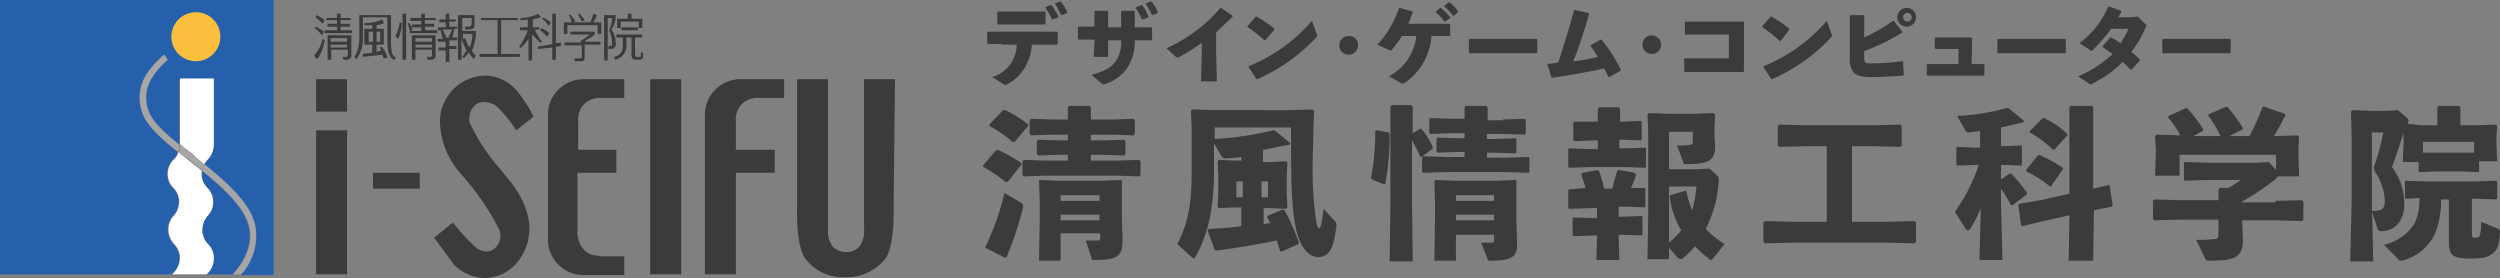<svg xmlns="http://www.w3.org/2000/svg" width="347.2" height="38.611" viewBox="0 0 347.2 38.611">
  <rect x="0" y="0" width="347.2" height="38.611" fill="#808080" stroke="none"/>
  <g id="レイヤー_2" transform="translate(-2.7 -2.1)">
    <g id="グループ_101" data-name="グループ 101">
      <g id="グループ_99" data-name="グループ 99">
        <rect id="長方形_104" data-name="長方形 104" width="4.3" height="4.5" transform="translate(46.6 13.1)" fill="#3b3b3b"/>
        <rect id="長方形_105" data-name="長方形 105" width="6.5" height="2.2" transform="translate(54.5 26.1)" fill="#3b3b3b"/>
        <rect id="長方形_106" data-name="長方形 106" width="4.3" height="27.1" transform="translate(93 13.1)" fill="#3b3b3b"/>
        <rect id="長方形_107" data-name="長方形 107" width="4.3" height="20" transform="translate(46.6 20.2)" fill="#3b3b3b"/>
        <path id="パス_598" data-name="パス 598" d="M85.9,37.6a2.672,2.672,0,0,1-2-.7,3.622,3.622,0,0,1-1-2.6V26.1h5.4V22.9H83V19a3,3,0,0,1,1-2.6,3.08,3.08,0,0,1,2-.7h3.4V13.1H83.8a4.91,4.91,0,0,0-3.6,1.5A4.762,4.762,0,0,0,78.8,18V35.4a4.762,4.762,0,0,0,1.4,3.4,4.91,4.91,0,0,0,3.6,1.5h5.6V37.7H85.9Z" fill="#3b3b3b"/>
        <path id="パス_599" data-name="パス 599" d="M105.6,13.1a4.91,4.91,0,0,0-3.6,1.5,4.762,4.762,0,0,0-1.4,3.4V40.2h4.3V26.1h5.4V22.9h-5.4V19a3,3,0,0,1,1-2.6,3.08,3.08,0,0,1,2-.7h3.7V13.1Z" fill="#3b3b3b"/>
        <path id="パス_600" data-name="パス 600" d="M127,13.1h-4.3V34a3.4,3.4,0,0,1-.7,2.4,2.314,2.314,0,0,1-1.8.7,2.587,2.587,0,0,1-1.8-.7,3.4,3.4,0,0,1-.7-2.4V13.1h-4.3V31c0,.1-.2,5.3,1.2,7.1h0a6.58,6.58,0,0,0,5.5,2.5h0a6.863,6.863,0,0,0,5.5-2.5h0c1.4-1.8,1.2-7.1,1.2-7.1l.2-17.9Z" fill="#3b3b3b"/>
        <path id="パス_601" data-name="パス 601" d="M68.6,16.8a1.651,1.651,0,0,1,1.5-.5,2.976,2.976,0,0,1,1.5.5,18.1,18.1,0,0,1,2.8,3.4l2.4-1.9a16.971,16.971,0,0,0-2.6-3.9,5.871,5.871,0,0,0-3.9-1.8A6.4,6.4,0,0,0,63.8,19a11.085,11.085,0,0,0,2.8,7.1l1.1,1.3a36.5,36.5,0,0,1,4.2,6.3,2.663,2.663,0,0,1,.3,1.2,2.36,2.36,0,0,1-.7,1.6A1.651,1.651,0,0,1,70,37a2.349,2.349,0,0,1-1.4-.7,29.075,29.075,0,0,1-3-3.3L63,35.1l2.7,3.7a6.282,6.282,0,0,0,4,1.9A5.787,5.787,0,0,0,74,39.1a7.182,7.182,0,0,0,2.2-4.8h0s.5-3.2-2.8-7.2l-1.3-1.6a26.717,26.717,0,0,1-4-6,1.389,1.389,0,0,1-.2-1.1,2.175,2.175,0,0,1,.7-1.6Z" fill="#3b3b3b"/>
      </g>
      <g id="グループ_100" data-name="グループ 100">
        <rect id="長方形_108" data-name="長方形 108" width="0.5" height="6.4" transform="translate(58.6 4)" fill="#3b3b3b"/>
        <path id="パス_602" data-name="パス 602" d="M57.1,9.1A6.22,6.22,0,0,1,57,7.5V4.2H52.6V7.5a5.546,5.546,0,0,1-.7,2.6l.3.2a4.631,4.631,0,0,0,.9-2.7V4.5h3.4v3a14.747,14.747,0,0,0,.1,1.6s.2,1.2.9,1.3l.2-.3A1,1,0,0,1,57.1,9.1Z" fill="#3b3b3b"/>
        <path id="パス_603" data-name="パス 603" d="M47.5,5.4l.3-.5a7.174,7.174,0,0,0-1.1-.7l-.2.3a5.8,5.8,0,0,1,1,.9Z" fill="#3b3b3b"/>
        <path id="パス_604" data-name="パス 604" d="M47.4,7l.3-.5a7.174,7.174,0,0,0-1.1-.7l-.2.2a4.322,4.322,0,0,1,1,1Z" fill="#3b3b3b"/>
        <path id="パス_605" data-name="パス 605" d="M78.9,5.7l.3-.5a7.174,7.174,0,0,0-1.1-.7l-.1.2a4.886,4.886,0,0,1,.9,1Z" fill="#3b3b3b"/>
        <path id="パス_606" data-name="パス 606" d="M78.7,7.2l.3-.5A7.174,7.174,0,0,0,77.9,6l-.2.3a5.8,5.8,0,0,1,1,.9Z" fill="#3b3b3b"/>
        <path id="パス_607" data-name="パス 607" d="M46.3,9.8l.4.5c.7-.5,1.1-2.6,1.1-2.6l-.3-.2A4.68,4.68,0,0,1,46.3,9.8Z" fill="#3b3b3b"/>
        <path id="パス_608" data-name="パス 608" d="M57.6,7.1l.4.4a5.909,5.909,0,0,0,.5-2.2l-.3-.1A5.075,5.075,0,0,1,57.6,7.1Z" fill="#3b3b3b"/>
        <path id="パス_609" data-name="パス 609" d="M77.7,8l.3-.1a5.544,5.544,0,0,1-1-1.7h.6V5.9h-.9V4.8c.4-.1.8-.2,1.1-.3L77.5,4a6.365,6.365,0,0,1-2.5.6v.3a5.809,5.809,0,0,0,1-.1V5.9H74.9v.4H76a10.222,10.222,0,0,1-1.2,2.3l.2.2a10.607,10.607,0,0,0,1.1-1.3v3h.5V6.9L77.7,8Z" fill="#3b3b3b"/>
        <path id="パス_610" data-name="パス 610" d="M68.2,9.1a1.08,1.08,0,0,0,.3-.7,6.933,6.933,0,0,0,.3-1.6h0V6.4H66.9V4.6h1.3v.8a.392.392,0,0,1-.4.4h-.5v.4h.5c.9,0,.8-.6.8-.6v-1h0V4.2H66.3v6.2h.5v-3a7.335,7.335,0,0,0,.7,1.7l-.6.9.2.2s.3-.3.7-.8a7.051,7.051,0,0,0,.7.9l.3-.5a1.2,1.2,0,0,1-.4-.4l-.2-.3Zm-.9-1.7-.3.1V6.8h1.3a6.268,6.268,0,0,1-.1,1.1s-.1.3-.3.8A8.1,8.1,0,0,1,67.3,7.4Z" fill="#3b3b3b"/>
        <path id="パス_611" data-name="パス 611" d="M55.7,8.6l-.3.1a.758.758,0,0,1,.2.4l-.6.2v-1h1V6.1H55V5.6c.4-.1.8-.1,1-.3l-.2-.5a5.524,5.524,0,0,1-2.5.5v.3h1.1v.5H53.3V8.3h1.1V9.4l-1.3.2V10l2.7-.3a4.2,4.2,0,0,0,.2.5l.5-.1a3.363,3.363,0,0,0-.8-1.5Zm-.2-2.1V7.9H55V6.5ZM53.9,7.9V6.5h.6V7.9Z" fill="#3b3b3b"/>
        <path id="パス_612" data-name="パス 612" d="M72.3,4.9h2.3V4.6H69.5v.3h2.3V9.6H69.3V10h5.6V9.6H72.3Z" fill="#3b3b3b"/>
        <path id="パス_613" data-name="パス 613" d="M80.6,8l-.7.1V4h-.5V8.2l-2,.4v.3l2-.2v1.7h.5V8.6l.7-.1Z" fill="#3b3b3b"/>
        <path id="パス_614" data-name="パス 614" d="M83.9,4.9s-.5-.7-.7-.9l-.2.1.5,1Z" fill="#3b3b3b"/>
        <path id="パス_615" data-name="パス 615" d="M88.1,8.6s.2-.1.1-.7a2.919,2.919,0,0,0-.6-1.7,2.919,2.919,0,0,0,.6-1.7V4.2H86.6v.4h0v5.9h.5V4.6h.6a4.651,4.651,0,0,1-.4,1.7h0A4.651,4.651,0,0,1,87.7,8v.3c0,.1-.1.2-.5.2v.4c.1,0,.8.1.9-.3Z" fill="#3b3b3b"/>
        <path id="パス_616" data-name="パス 616" d="M81.5,5.6h4.2V6.8h.5V5.2H85.1a4.172,4.172,0,0,0,.5-1L85.1,4a8.338,8.338,0,0,1-.4,1.2H82.3l.3-.2s-.5-.7-.7-.9l-.2.1a3.679,3.679,0,0,1,.4,1H81V6.8h.5V5.6Z" fill="#3b3b3b"/>
        <path id="パス_617" data-name="パス 617" d="M88.9,5.1h2.5V6h.5V4.7H90.4V4h-.5v.7H88.4V6h.5Z" fill="#3b3b3b"/>
        <path id="パス_618" data-name="パス 618" d="M65.1,5.1H66V4.8h-.9V4h-.5v.8h-.9v.4h.9v.7H63.5v.4h.4a6.985,6.985,0,0,0,.3,1.2h-.7v.4h1.1v.8h-1v.4h1v1.6h.5V8.9h1V8.5h-1V7.7h1.1V7.3h-.7a5.274,5.274,0,0,0,.3-1.2h.4V5.8H65.1V5.1Zm.2,2.2h-.8l.2-.1a9.25,9.25,0,0,1-.5-1h1.3a9.25,9.25,0,0,1-.5,1l.3.1Z" fill="#3b3b3b"/>
        <rect id="長方形_109" data-name="長方形 109" width="2.3" height="0.4" transform="translate(89 5.9)" fill="#3b3b3b"/>
        <path id="パス_619" data-name="パス 619" d="M84,7.7h0c.4-.2,1.1-.5,1.3-.9h0V6.5H81.9v.4h2.7a9.234,9.234,0,0,1-1.3.9l.1.2H81.1v.4h2.4V10a.2.2,0,0,1-.2.2h-.8v.4h1a.392.392,0,0,0,.4-.4V8.3h2.2V7.9H84V7.7Zm-.6.2Z" fill="#3b3b3b"/>
        <path id="パス_620" data-name="パス 620" d="M61.7,5.8H63V5.4H61.7V4.9h1.5V4.6H61.7V4h-.5v.6H59.7V5h1.5v.5H59.9v.4h1.3v.5H59.7l.3-.2s-.3-.8-.5-.9l-.2.1a2.947,2.947,0,0,1,.3,1v.3h3.8V6.3H61.8l-.1-.5Z" fill="#3b3b3b"/>
        <path id="パス_621" data-name="パス 621" d="M63.1,7H59.9v3.4h.5V9h2.3v.8a.2.2,0,0,1-.2.2H62l.1.4h.5a.626.626,0,0,0,.6-.5V7.2h0L63.1,7Zm-2.7.4h2.3v.5H60.4Zm0,1.3V8.3h2.3v.4Z" fill="#3b3b3b"/>
        <path id="パス_622" data-name="パス 622" d="M50,5.8h1.3V5.4H50V4.9h1.4V4.6H50V4h-.5v.6H48v.3h1.5v.5H48.2v.4h1.3v.5H47.8v.4h3.8V6.3H50Z" fill="#3b3b3b"/>
        <path id="パス_623" data-name="パス 623" d="M51.4,7H48.2v3.4h.5V9H51v.8a.2.2,0,0,1-.2.2h-.5l.1.4h.5a.626.626,0,0,0,.6-.5V7.2h0V7Zm-2.8.4h2.3v.5H48.6Zm0,1.3V8.3h2.3v.4Z" fill="#3b3b3b"/>
        <path id="パス_624" data-name="パス 624" d="M91.7,9.4v.4s0,.2-.1.2h-.5s-.2,0-.2-.3V7.3h1V6.9H88.3v.4h.9V8.5A1.447,1.447,0,0,1,88,10l.1.4a1.97,1.97,0,0,0,1.6-1.9V7.3h.7V9.7a1.338,1.338,0,0,0,.1.5.758.758,0,0,0,.4.2h.6s.5,0,.5-.4V9.4Z" fill="#3b3b3b"/>
      </g>
    </g>
    <g id="グループ_103" data-name="グループ 103">
      <g id="グループ_102" data-name="グループ 102">
        <path id="パス_625" data-name="パス 625" d="M2.7,2.1V40.2H35c1.5-1.7,2.7-3.9,2.3-6.3-.5-2.8-3.4-5.5-6.6-8.1v.5a2.732,2.732,0,0,0,.8,1.9h0a2.656,2.656,0,0,1,0,3.8h0a2.792,2.792,0,0,0-.8,2,3.176,3.176,0,0,0,.8,2h0a2.732,2.732,0,0,1,.8,1.9,2.9,2.9,0,0,1-1,2.3H26.5a2.99,2.99,0,0,0,1.1-2.3,2.732,2.732,0,0,0-.8-1.9h0a2.792,2.792,0,0,1-.8-2,2.973,2.973,0,0,1,.8-2h0a2.64,2.64,0,0,0,.7-1.9,2.732,2.732,0,0,0-.8-1.9h0a2.732,2.732,0,0,1-.8-1.9,3.176,3.176,0,0,1,.8-2l.1-.1a3.328,3.328,0,0,0,.6-1c-2.2-1.7-4-3.4-4.7-4.9a5.99,5.99,0,0,1,.3-5.8,9.937,9.937,0,0,1,2.5-2.8,1.794,1.794,0,0,0,.5.7,10.928,10.928,0,0,0-2.2,2.5,5.518,5.518,0,0,0-.3,5c.6,1.3,2.2,2.7,4.1,4.3V13.1h4.7v9.3h0a2.875,2.875,0,0,1-.7,1.8l-.1.1a4.233,4.233,0,0,0-.5.7c3.3,2.7,6.6,5.6,7.1,8.8a8.025,8.025,0,0,1-2,6.5h4.6V2.1Z" fill="#2660ac"/>
        <path id="パス_626" data-name="パス 626" d="M38.2,33.7c-.5-3.2-3.8-6.1-7.1-8.8,0,.1-.1.1-.1.2a1.854,1.854,0,0,0-.2.7c3.1,2.5,6.1,5.3,6.6,8.1.4,2.5-.8,4.6-2.3,6.3h1.1A7.929,7.929,0,0,0,38.2,33.7Z" fill="#a6a6a6"/>
        <path id="パス_627" data-name="パス 627" d="M27.6,22.4h0v-.2c-1.9-1.5-3.5-3-4.1-4.3a4.977,4.977,0,0,1,.3-5A10.928,10.928,0,0,1,26,10.4c-.2-.2-.3-.5-.5-.7A14.36,14.36,0,0,0,23,12.5a5.99,5.99,0,0,0-.3,5.8c.7,1.5,2.6,3.2,4.7,4.9h0a1.345,1.345,0,0,0,.2-.8Z" fill="#a6a6a6"/>
        <path id="パス_628" data-name="パス 628" d="M31.1,24.9a3.039,3.039,0,0,1,.5-.7l.1-.1a3.115,3.115,0,0,0,.7-1.8h0V13H27.7v9.1a21.965,21.965,0,0,0,1.8,1.4,7,7,0,0,0,1.6,1.4Z" fill="#fff"/>
        <path id="パス_629" data-name="パス 629" d="M27.5,23.2a2.075,2.075,0,0,1-.6,1l-.1.1a2.792,2.792,0,0,0-.8,2,2.732,2.732,0,0,0,.8,1.9h0a2.732,2.732,0,0,1,.8,1.9,3.157,3.157,0,0,1-.7,1.9h0a2.792,2.792,0,0,0-.8,2,3.176,3.176,0,0,0,.8,2h0a2.732,2.732,0,0,1,.8,1.9,2.99,2.99,0,0,1-1.1,2.3h4.8a2.9,2.9,0,0,0,1-2.3,2.732,2.732,0,0,0-.8-1.9h0a2.792,2.792,0,0,1-.8-2,3.176,3.176,0,0,1,.8-2h0a2.64,2.64,0,0,0,.7-1.9,2.732,2.732,0,0,0-.8-1.9h0a2.732,2.732,0,0,1-.8-1.9v-.5c-.6-.5-1.3-1-1.9-1.5-.4-.4-.9-.7-1.3-1.1Z" fill="#fff"/>
        <path id="パス_630" data-name="パス 630" d="M31.1,24.9c-.6-.4-1.1-.9-1.6-1.3a21.965,21.965,0,0,0-1.8-1.4v.2h0a2.2,2.2,0,0,1-.1.8h0c.5.4.9.7,1.4,1.1.6.5,1.3,1,1.9,1.5a1.445,1.445,0,0,1,.2-.7c-.1-.1,0-.1,0-.2Z" fill="#a6a6a6"/>
      </g>
      <path id="パス_631" data-name="パス 631" d="M33.3,7.2a3.4,3.4,0,1,1-3.4-3.4A3.372,3.372,0,0,1,33.3,7.2Z" fill="#f9bf3d"/>
    </g>
    <g id="グループ_104" data-name="グループ 104">
      <path id="パス_632" data-name="パス 632" d="M142.7,27.3l-.3.1a21.251,21.251,0,0,0-3.1-2.1l-.1-.2L141,23l.3-.1a27.408,27.408,0,0,1,3.2,1.8l.1.2Zm-3.2,9.2a36.493,36.493,0,0,0,2.7-7.6l2.4,1.4a.551.551,0,0,1,.2.5,47.428,47.428,0,0,1-2.3,7l-.2.1-2.6-1.3Zm4.1-14.7h-.3a15.283,15.283,0,0,0-3.2-2.2v-.2l1.9-2h.3a15.5,15.5,0,0,1,3.2,2v.2Zm13.6-3.1,2.9-.1.2.2v1.9l-.2.2-2.9-.1h-3v.8h1.7l2.9-.1.2.2v1.8l-.2.2-2.9-.1h-1.7v.8H158l2.9-.1.2.2v1.9l-.2.2-2.9-.1H147.8l-2.9.1-.2-.2V24.5l.2-.2,2.9.1H151v-.8h-1.2l-2.9.1-.2-.2V21.7l.2-.2,2.9.1H151v-.8h-2.2l-2.9.1-.2-.2V18.8l.2-.2,2.9.1H151V17l.2-.2H154l.2.2v1.7ZM150,34.6v3.7h-3l.1-5.9V30l-.1-2.8.1-.1,2.6.1h6l2.7-.1.1.1v5.4l.1,2.9c0,2.2-.7,2.7-3.9,2.7-.3,0-.4,0-.4-.2l-.8-2.5h1.7c.2,0,.3-.1.3-.4v-.6H150Zm5.4-5.4H150V30h5.4Zm0,2.7H150v.8h5.4Z" fill="#3b3b3b"/>
      <path id="パス_633" data-name="パス 633" d="M175.1,23.9a16.352,16.352,0,0,1-2.2.2.588.588,0,0,1-.5-.2L171.3,22v3.8c0,5.1-.8,8.9-2.6,12l-.2.2c-.1,0-.2-.1-.3-.2l-2-1.8c1.5-2.9,2-5.5,2-10.1V20.1l-.1-2.6.2-.2,2.9.1H182l3-.1.2.2-.1,2.6c0,1.8-.1,3.3-.1,4.8a51.628,51.628,0,0,0,.4,7.3c.2,1.3.3,1.6.5,1.6s.4-.7.6-2.7l1.5,1.6a.829.829,0,0,1,.3.8c-.4,3.3-1.1,4.3-2.5,4.3-1.2,0-2.7-1.1-3.3-4.9-.5-3.1-.5-7.1-.5-13.1H171.4v1.6a45.368,45.368,0,0,0,8.1-1.2h.2c.9.7,1.5,1.2,2.2,1.8l-.1.2c-1.3.2-2.5.5-3.7.7v1.7h1l2.2-.1.2.2-.1,1.9v2.3l.1,2-.2.2L179,31h-.8v2.2c.3,0,.6-.1.9-.1-.1-.3-.3-.5-.4-.8v-.2l2.1-.9.3.1a30.662,30.662,0,0,1,2,4.5l-.1.2-2.2,1h-.3c-.2-.5-.3-1-.5-1.5-2.5.5-5.2,1-8.4,1.4l-.2-.1-1-2.7.2-.2c1.7-.1,3.2-.2,4.5-.4V30.9h-.7L172,31l-.2-.2.1-2.1V26.4l-.1-1.9.2-.2,2.2.1h.9v-.5Zm-.7,3.4v2.2h.9V27.3Zm3.5,2.2h.9V27.3h-.9Z" fill="#3b3b3b"/>
      <path id="パス_634" data-name="パス 634" d="M195.6,20.5l.1.2a38.519,38.519,0,0,1-.6,6.9l-.2.1-1.7-.7-.1-.2a33.4,33.4,0,0,0,.6-6.5l.2-.1Zm4.3-.5h.2a8.69,8.69,0,0,1,1.6,2.6l-.1.2-1.5,1.1-.2-.1a14.955,14.955,0,0,0-1.1-2.2v8.7l.1,8.1h-3.2l.1-8.1V16.9l.2-.2h2.7l.2.2v3.7Zm11.5-1.3,3-.1.2.1v2l-.2.1-3-.1h-2.2v.7h.9l3.1-.1.1.1v1.9l-.1.1-3.1-.1h-.9V24h2.7l3.1-.1.1.1v2l-.1.1-3.1-.1h-8.5l-3,.1-.2-.1V24l.1-.2,3.1.1h2.7v-.7h-.7l-3,.1-.2-.1V21.4l.1-.2,3.1.1h.7v-.7h-1.7l-3,.1-.2-.1v-2l.1-.1,3.1.1h1.7V17l.2-.2h2.8l.2.2v1.8h2.1Zm-6.5,16v3.6h-3l.1-5.9V30l-.1-2.8.2-.1,2.7.1h5.7l2.7-.1.1.1v5.9l.1,2.9c0,1.8-.8,2.3-3.6,2.3-.3,0-.4,0-.5-.2l-.9-2.3h1.5c.2,0,.3-.1.3-.4v-.7h-5.3Zm5.3-5.5h-5.3V30h5.3Zm0,2.7h-5.3v.8h5.3Z" fill="#3b3b3b"/>
      <path id="パス_635" data-name="パス 635" d="M228,19l2.6-.1.1.1v2.5l-.1.1-2.6-.1h-.4v1.2h.9l2.7-.1.1.1v2.6l-.1.1-2.7-.1h-4.9l-2.9.1-.2-.1V22.8l.1-.1,3,.1h1V21.6H224l-2.6.1-.2-.1V19.1l.1-.1h3.3V17.2l.2-.2h2.7l.2.2V19Zm-5.1,9.2c-.2-.7-.4-1.3-.6-1.9l.2-.2,2.1-.4.2.2c.3.9.5,1.6.7,2.4h1.1c.2-.8.5-1.8.7-2.5l.2-.1,2.3.4.1.3a9.624,9.624,0,0,1-.7,1.8h1.9l.1.1v2.5l-.1.1-2.7-.1h-.9v1.4h.3l2.9-.1.1.1v2.5l-.1.1-2.9-.1h-.3V35l.1,3.2h-3.2l.1-3.2v-.2h-.3l-2.9.1-.2-.1V32.4l.1-.1,3,.1h.3V31h-.7l-3.1.1-.2-.1V28.5l.1-.1Zm18.3-1.7c.2.2.2.3.2.8a17.423,17.423,0,0,1-1.8,6.6,14.011,14.011,0,0,0,2.6,2.1l-1.6,2c-.1.1-.2.2-.3.2s-.2,0-.3-.2a15.37,15.37,0,0,1-1.9-1.7,12.094,12.094,0,0,1-1.6,1.6c-.2.2-.3.2-.4.2s-.2-.1-.4-.2l-1.2-1.4v1.6h-3l.1-5.6V20.3l-.1-2.3.2-.2,2.6.1h3.6l2.8-.1.2.2-.1,2.1v.5l.1,1.8c0,2.1-1.1,2.5-4,2.5-.3,0-.4,0-.4-.2l-.9-2.4a8.159,8.159,0,0,0,1.8-.1c.3,0,.4-.1.4-.5V20.4h-3.3v5.2h4l1.6-.1Zm-4.3,2.1a13.817,13.817,0,0,0,.8,2.7,16.149,16.149,0,0,0,.6-3.3h-3.8v7.8a13.65,13.65,0,0,0,1.7-1.7,11.437,11.437,0,0,1-1.6-4.7l.1-.2,2-.6Z" fill="#3b3b3b"/>
      <path id="パス_636" data-name="パス 636" d="M259.8,32.9h5.1l3.7-.1.2.2v2.7l-.2.2-3.7-.1H251.5l-3.7.1-.2-.2V33l.2-.2,3.7.1h4.9V22.4h-2.9l-3.7.1-.2-.2V19.6l.2-.2,3.7.1h9.4l3.7-.1.2.2v2.7l-.2.2-3.7-.1h-3V32.9Z" fill="#3b3b3b"/>
      <path id="パス_637" data-name="パス 637" d="M277.7,20.3c-.5.1-1,.1-1.5.2a.588.588,0,0,1-.5-.2l-1.2-2.1a31.146,31.146,0,0,0,6.9-1.1h.2c.9.7,1.5,1.2,2.2,1.8l-.1.2c-1,.2-2.1.5-3.1.7v2.6h.4l2.4-.1.1.1V25l-.1.1L281,25h-.4v2l1.2-.8h.2a17.4,17.4,0,0,1,2.2,2.7v.2l-2,1.5H282c-.4-.7-.9-1.6-1.4-2.3v2.2l.2,7.7h-3.2l.2-7.2a15.934,15.934,0,0,1-1.5,2.9c-.1.1-.2.2-.3.2s-.2-.1-.3-.2l-1.5-2.4a23.232,23.232,0,0,0,3.3-6.5h-.3l-2.6.1-.2-.1V22.6l.1-.1,2.6.1h.6V20.3Zm15.7,18H290l.1-6.3-3.6.8-2.9.7-.2-.1-.4-2.8.1-.2,3-.5,4-.9V17l.2-.2h2.9l.2.2V28.3l2.1-.5.2.1.4,2.7-.1.2-2.5.5Zm-5.8-10.4-.2.1a15.151,15.151,0,0,0-3.3-2.1v-.2l1.6-2,.2-.1a25.676,25.676,0,0,1,3.3,1.8v.2Zm.4-5h-.2a14.094,14.094,0,0,0-3.2-2.4v-.2l1.8-1.8h.2a12.241,12.241,0,0,1,3.2,2.2v.2Z" fill="#3b3b3b"/>
      <path id="パス_638" data-name="パス 638" d="M318.7,30l3.7-.1.2.2v2.5l-.2.2-3.7-.1h-4.6v.4l.1,2.2c0,2.5-1,3-4.6,3-.4,0-.5,0-.6-.2l-1.3-2.7a15.632,15.632,0,0,0,2.5-.1c.5,0,.6-.2.6-.7v-2h-5.2l-3.7.1-.2-.2V30l.2-.2,3.7.1h5.2V28.4l.2-.2h1.2c.6-.4,1.2-.7,1.7-1.1h-4.8l-2.9.1-.2-.1V24.7l.1-.1,3,.1H316l1.8-.1,1,1.1V23.6H305.4v2.9H302l.1-3v-.6L302,21l.2-.2,3.3.1a13.788,13.788,0,0,0-1.7-2.5l.1-.2,2.4-1.1.2.1a15.814,15.814,0,0,1,2.2,2.9l-.1.2-1.3.7h3.8a16.09,16.09,0,0,0-1.7-2.8V18l2.5-1.1.2.1a21.579,21.579,0,0,1,2.1,2.9l-.1.2-1.8.9h2.8a29.915,29.915,0,0,0,1.8-4l.2-.1,2.9,1,.1.2c-.6,1.2-1.1,2.1-1.6,2.9l3.3-.1.2.2-.1,1.7v.8l.1,3h-3c0,.1-.1.2-.3.4a36.372,36.372,0,0,1-4.8,3.2h4.8Z" fill="#3b3b3b"/>
      <path id="パス_639" data-name="パス 639" d="M339.1,19.5h2.1V17l.2-.2h2.8l.2.2v2.5h2.2l2.7-.1.2.2-.1,1.8V22l.1,2.5H347v1.4l-.1.1-2.4-.1h-3.3l-2.4.1-.2-.1V24.6h-2.2l.1-2.5V20.5c-.5,1.7-1.1,3.4-1.6,4.8a8.282,8.282,0,0,1,1.7,5.2c0,2.4-1.4,3.7-3.2,3.7a.462.462,0,0,1-.5-.3l-.8-2.5c1.3,0,1.8-.2,1.8-1.4a7.8,7.8,0,0,0-1.2-3.8,1.329,1.329,0,0,1-.3-.7,1.087,1.087,0,0,1,.1-.5,36.126,36.126,0,0,0,1.2-4.5h-1.6V30l.2,8.4h-3.2l.2-8.4V21l-.1-3.4.2-.2,2.9.1h2l1.4-.1,1.3,1.1c.1.1.2.2.2.3a.756.756,0,0,1-.1.4v.1Zm-2.2,10.2-.2-.1V27.3l.1-.1,2.9.1h6.8l2.9-.1.1.1v2.4l-.1.1-2.9-.1H346v4.9c0,.5.1.5.5.5.6,0,.7-.1.8-2.2l2.4,1c.2.1.2.2.2.4-.1,1.6-.3,2.4-.9,2.9-.7.6-1.4.8-3.1.8-2.4,0-3.1-.3-3.1-2.2v-6h-1.1a11.594,11.594,0,0,1-.9,4.9,6.927,6.927,0,0,1-4.5,3.6h-.2c-.1,0-.2,0-.3-.2l-2-2a6.888,6.888,0,0,0,4.2-2.9,7.447,7.447,0,0,0,.7-3.6Zm4.2-6.4h5.2V21.8h-7.1v1.5Z" fill="#3b3b3b"/>
    </g>
    <g id="グループ_105" data-name="グループ 105">
      <path id="パス_640" data-name="パス 640" d="M141.8,8.2h-1.9l-.1-.1V6.6l.1-.1h9.6l.1.1V8.2l-.1.1H146a6.917,6.917,0,0,1-2,4.5,7.1,7.1,0,0,1-1.4,1c-.1,0-.1.1-.2.1s-.1,0-.3-.1l-1.6-1a4.739,4.739,0,0,0,3.4-4.5h-2.1Zm4.4-2.7h-4.9l-.1-.1V3.8l.1-.1h6.5l.1.1V5.4l-.1.1Zm1.7-2.4.7-.3h.1a8.636,8.636,0,0,1,1,1.6v.1l-.8.3h-.1a8.273,8.273,0,0,0-.9-1.6Zm1.3-.5.7-.3h.1a4.617,4.617,0,0,1,.9,1.5v.1l-.7.3h-.1c-.3-.5-.5-1-.9-1.6Z" fill="#3b3b3b"/>
      <path id="パス_641" data-name="パス 641" d="M154.1,7.6h-1.6l-.1-.1V5.9l.1-.1h2.2V3.7l.1-.1h1.7l.1.1V5.9h1.8V3.7l.1-.1h1.7l.1.1V5.9h2.3l.1.1V7.6l-.1.1h-2.3a6.772,6.772,0,0,1-.9,3.6,6.007,6.007,0,0,1-3.3,2.5h-.2c-.1,0-.1,0-.2-.1l-1.4-1.2c1.8-.5,2.9-1.1,3.5-2.1a4.909,4.909,0,0,0,.6-2.7h-1.8V10h-2l.1-2.2V7.6Zm6.4-4.5.7-.3h.1a5.071,5.071,0,0,1,.9,1.6v.1l-.8.3h-.1a8.273,8.273,0,0,0-.9-1.6Zm1.3-.5.7-.3h.1a5.968,5.968,0,0,1,.9,1.5v.1l-.7.3h-.1a12.9,12.9,0,0,0-.9-1.6Z" fill="#3b3b3b"/>
      <path id="パス_642" data-name="パス 642" d="M169.5,8.1a21.973,21.973,0,0,1-3,1.9.454.454,0,0,1-.5,0l-1.3-1.2a21.412,21.412,0,0,0,7.5-5.6h.1l1.6,1.1v.1c-.8.8-1.6,1.5-2.3,2.2V9.5l.1,3.9h-2.2l.1-3.9V8.1Z" fill="#3b3b3b"/>
      <path id="パス_643" data-name="パス 643" d="M175.9,5.8l1.2-1.4h.1a15.855,15.855,0,0,1,2.5,1.7v.1l-1.3,1.5h-.1a22.261,22.261,0,0,0-2.4-1.9Zm9.7,1.1v.2c0,.1,0,.1-.1.2a24.783,24.783,0,0,1-8.2,5.8h-.1l-1.1-1.7v-.1A22.846,22.846,0,0,0,184.9,5Z" fill="#3b3b3b"/>
      <path id="パス_644" data-name="パス 644" d="M191.3,8.4A1.3,1.3,0,1,1,190,7.1,1.206,1.206,0,0,1,191.3,8.4Z" fill="#3b3b3b"/>
      <path id="パス_645" data-name="パス 645" d="M197.4,7.1A13.3,13.3,0,0,1,196,9c-.1.1-.1.1-.2.1s-.1,0-.3-.1L194,8.3a14.352,14.352,0,0,0,3-5.1h.1l1.8.5v.1c-.2.5-.4,1.1-.6,1.6H204l.1.1V7l-.1.1h-2.5a8.6,8.6,0,0,1-3.7,6.5.367.367,0,0,1-.3.1c-.1,0-.1,0-.3-.1l-1.6-.9a7.218,7.218,0,0,0,3.8-5.6h-2Zm4.7-3.4.6-.5h.1a7.994,7.994,0,0,1,1.3,1.3v.1l-.7.5h-.1a7.41,7.41,0,0,0-1.2-1.3Zm1.2-.8.6-.5h.1a4.894,4.894,0,0,1,1.2,1.3v.1l-.6.5h-.1A7.41,7.41,0,0,0,203.3,3Z" fill="#3b3b3b"/>
      <path id="パス_646" data-name="パス 646" d="M214.3,9.5h-7.5l-.1-.1V7.6l.1-.1h9.3l.1.1V9.4l-.1.1Z" fill="#3b3b3b"/>
      <path id="パス_647" data-name="パス 647" d="M217.6,11c.5-.1,1-.1,1.5-.2.8-2.4,1.5-4.7,2.2-7.3h.1l1.9.4.1.1a63.674,63.674,0,0,1-2.2,6.6,20.209,20.209,0,0,0,3.4-.6,13.03,13.03,0,0,0-1-1.5V8.4l1.4-.8h.1a20.118,20.118,0,0,1,2.7,4.2v.1l-1.6.9h-.1l-.6-1.2c-2.3.5-4.5.9-7.2,1.3h-.1l-.6-1.9Z" fill="#3b3b3b"/>
      <path id="パス_648" data-name="パス 648" d="M233.4,8.4A1.3,1.3,0,1,1,232,7,1.367,1.367,0,0,1,233.4,8.4Z" fill="#3b3b3b"/>
      <path id="パス_649" data-name="パス 649" d="M238.4,5.1h6.4l.1.1V12l-.1.1h-8.1l-.1-.1V10.3l.1-.1h6.1V6.9h-6l-.1-.1V5.2l.1-.1Z" fill="#3b3b3b"/>
      <path id="パス_650" data-name="パス 650" d="M247.4,5.8l1.2-1.4h.1a15.855,15.855,0,0,1,2.5,1.7v.1L250,7.8h-.1a22.261,22.261,0,0,0-2.4-1.9Zm9.7,1.1v.2c0,.1,0,.1-.1.2a24.783,24.783,0,0,1-8.2,5.8h-.1l-1.1-1.7v-.1A22.846,22.846,0,0,0,256.4,5Z" fill="#3b3b3b"/>
      <path id="パス_651" data-name="パス 651" d="M261.6,7.3a23.9,23.9,0,0,0,4-2.3h.1l1.2,1.5v.1a29,29,0,0,1-5.3,2.6V10a1.483,1.483,0,0,0,.1.7c.1.2.4.2.9.2a34.6,34.6,0,0,0,4.3-.3l.1.1.1,1.8-.1.1c-1.3.1-3.2.2-4.3.2-1.2,0-2.2-.1-2.7-.8a3.161,3.161,0,0,1-.4-1.9V4.3l.1-.1h1.8l.1.1Zm7.2-2.8a1.3,1.3,0,1,1-2.6,0,1.324,1.324,0,0,1,1.3-1.3A1.26,1.26,0,0,1,268.8,4.5Zm-1.8,0a.645.645,0,0,0,.6.6.576.576,0,0,0,.6-.6.6.6,0,0,0-1.2,0Z" fill="#3b3b3b"/>
      <path id="パス_652" data-name="パス 652" d="M274.7,8.9h-3.2l-.1-.1V7.4l.1-.1h5l.1.1-.1,3.6h1.7l.1.1v1.4l-.1.1h-7.8l-.1-.1V11.1l.1-.1h4.3Z" fill="#3b3b3b"/>
      <path id="パス_653" data-name="パス 653" d="M287.7,9.5h-7.5l-.1-.1V7.6l.1-.1h9.3l.1.1V9.4l-.1.1Z" fill="#3b3b3b"/>
      <path id="パス_654" data-name="パス 654" d="M300.7,5.5c.1.1.1.1.1.2a.31.31,0,0,1-.1.2,16.031,16.031,0,0,1-2,3.4,11.989,11.989,0,0,1,1.2,1.1v.1l-1.2,1.3h-.1a11.408,11.408,0,0,0-1.1-1.1,15.059,15.059,0,0,1-4.2,3,.31.31,0,0,1-.2.1.367.367,0,0,1-.3-.1l-1.5-1a15.923,15.923,0,0,0,4.8-3.1c-.4-.3-.9-.6-1.4-1V8.5l1.1-1.2h.1a14.8,14.8,0,0,1,1.3.8,12.813,12.813,0,0,0,1.1-2h-2.4A24.934,24.934,0,0,1,293.4,9c-.2.2-.3.2-.5,0l-1.4-.9a12.5,12.5,0,0,0,4-5.1h.1l1.7.6v.1c-.1.3-.3.5-.4.8h1.7l1-.1Z" fill="#3b3b3b"/>
      <path id="パス_655" data-name="パス 655" d="M310.5,9.5H303V7.6l.1-.1h9.3l.1.1V9.4l-.1.1Z" fill="#3b3b3b"/>
    </g>
  </g>
</svg>

